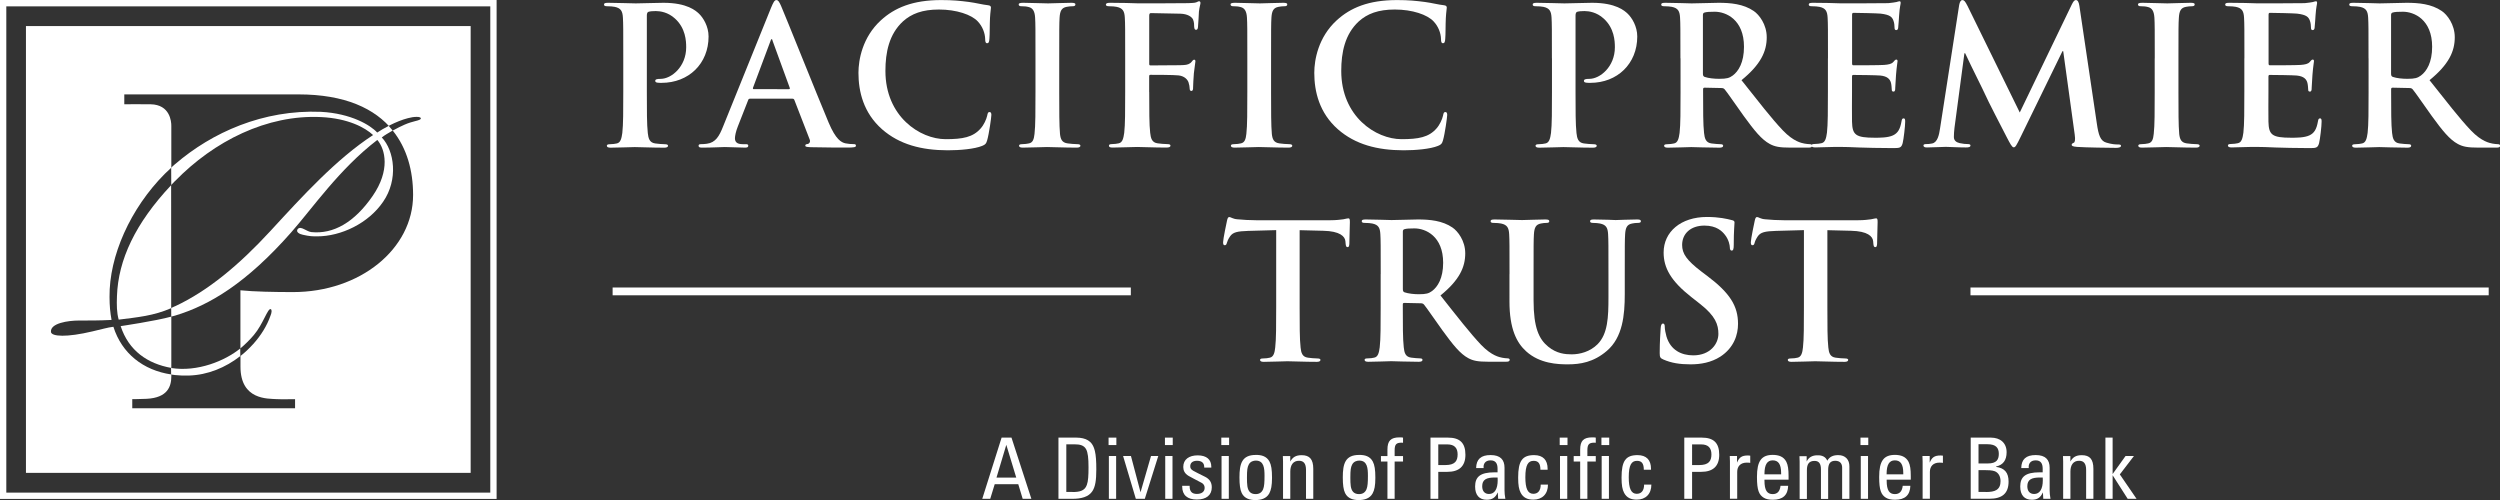 <?xml version="1.0" encoding="utf-8"?>
<!-- Generator: Adobe Illustrator 24.2.0, SVG Export Plug-In . SVG Version: 6.00 Build 0)  -->
<svg version="1.1" id="Layer_1" xmlns="http://www.w3.org/2000/svg" xmlns:xlink="http://www.w3.org/1999/xlink" x="0px" y="0px"
	 viewBox="0 0 420 84" style="enable-background:new 0 0 420 84;" xml:space="preserve">
<rect x="0" y="0" width="420" height="84" fill="#333333" stroke="none"/>
<style type="text/css">
	.st0{fill:#FFFFFF;}
</style>
<g>
	<path class="st0" d="M104.71,9.8c0-4.89,0-5.79-0.06-6.82c-0.06-1.09-0.32-1.61-1.38-1.83c-0.26-0.06-0.8-0.1-1.25-0.1
		c-0.35,0-0.55-0.06-0.55-0.29s0.22-0.29,0.71-0.29c1.7,0,3.73,0.1,4.62,0.1c1.32,0,3.18-0.1,4.66-0.1c4.01,0,5.46,1.35,5.97,1.83
		c0.71,0.68,1.61,2.12,1.61,3.83c0,4.57-3.34,7.79-7.9,7.79c-0.16,0-0.51,0-0.67-0.03c-0.16-0.03-0.39-0.06-0.39-0.29
		c0-0.26,0.22-0.35,0.9-0.35c1.8,0,4.3-2.03,4.3-5.31c0-1.06-0.1-3.22-1.89-4.83c-1.16-1.06-2.47-1.25-3.21-1.25
		c-0.48,0-0.96,0.03-1.25,0.13c-0.16,0.06-0.26,0.26-0.26,0.61v12.87c0,2.96,0,5.5,0.16,6.89c0.1,0.9,0.29,1.61,1.25,1.74
		c0.45,0.06,1.16,0.13,1.64,0.13c0.35,0,0.51,0.1,0.51,0.26c0,0.22-0.26,0.32-0.61,0.32c-2.12,0-4.14-0.1-4.98-0.1
		c-0.74,0-2.76,0.1-4.05,0.1c-0.42,0-0.64-0.1-0.64-0.32c0-0.16,0.13-0.26,0.51-0.26c0.48,0,0.87-0.07,1.16-0.13
		c0.64-0.13,0.8-0.84,0.93-1.77c0.16-1.35,0.16-3.89,0.16-6.85V9.8z"/>
	<path class="st0" d="M125.97,16.59c-0.16,0-0.22,0.06-0.29,0.26l-1.73,4.41c-0.32,0.8-0.48,1.58-0.48,1.96c0,0.58,0.29,1,1.28,1
		h0.48c0.39,0,0.48,0.06,0.48,0.26c0,0.26-0.19,0.32-0.55,0.32c-1.03,0-2.41-0.1-3.4-0.1c-0.35,0-2.12,0.1-3.79,0.1
		c-0.42,0-0.61-0.06-0.61-0.32c0-0.19,0.13-0.26,0.39-0.26c0.29,0,0.74-0.03,1-0.07c1.48-0.19,2.09-1.29,2.73-2.9l8.06-19.95
		c0.39-0.93,0.58-1.29,0.9-1.29c0.29,0,0.48,0.29,0.8,1.03c0.77,1.77,5.91,14.64,7.96,19.53c1.22,2.9,2.15,3.35,2.83,3.51
		c0.48,0.1,0.96,0.13,1.35,0.13c0.26,0,0.42,0.03,0.42,0.26c0,0.26-0.29,0.32-1.48,0.32c-1.16,0-3.5,0-6.07-0.06
		c-0.58-0.03-0.96-0.03-0.96-0.26c0-0.19,0.13-0.26,0.45-0.29c0.22-0.06,0.45-0.35,0.29-0.74l-2.57-6.63
		c-0.06-0.16-0.16-0.23-0.32-0.23H125.97z M132.53,14.98c0.16,0,0.19-0.1,0.16-0.19l-2.89-7.92c-0.03-0.13-0.06-0.29-0.16-0.29
		c-0.1,0-0.16,0.16-0.19,0.29l-2.95,7.88c-0.03,0.13,0,0.23,0.13,0.23H132.53z"/>
	<path class="st0" d="M148.2,21.73c-3.15-2.77-3.98-6.37-3.98-9.49c0-2.19,0.67-5.99,3.76-8.82c2.31-2.12,5.36-3.41,10.15-3.41
		c1.99,0,3.18,0.13,4.66,0.32c1.22,0.16,2.25,0.45,3.21,0.55c0.35,0.03,0.48,0.19,0.48,0.39c0,0.26-0.1,0.64-0.16,1.77
		c-0.06,1.06-0.03,2.83-0.1,3.48c-0.03,0.48-0.1,0.74-0.39,0.74c-0.26,0-0.32-0.26-0.32-0.71c-0.03-1-0.45-2.12-1.25-2.96
		c-1.06-1.13-3.56-1.99-6.52-1.99c-2.79,0-4.62,0.71-6.04,1.99c-2.34,2.16-2.95,5.21-2.95,8.33c0,7.66,5.81,11.46,10.12,11.46
		c2.86,0,4.59-0.32,5.88-1.8c0.55-0.61,0.96-1.54,1.09-2.12c0.1-0.51,0.16-0.64,0.42-0.64c0.22,0,0.29,0.23,0.29,0.48
		c0,0.39-0.39,3.19-0.71,4.28c-0.16,0.55-0.29,0.71-0.84,0.93c-1.28,0.52-3.72,0.74-5.78,0.74
		C154.82,25.24,151.12,24.28,148.2,21.73z"/>
	<path class="st0" d="M173.96,9.8c0-4.89,0-5.79-0.06-6.82c-0.06-1.09-0.39-1.64-1.09-1.8c-0.35-0.1-0.77-0.13-1.16-0.13
		c-0.32,0-0.51-0.06-0.51-0.32c0-0.19,0.26-0.26,0.77-0.26c1.22,0,3.24,0.1,4.17,0.1c0.8,0,2.7-0.1,3.92-0.1
		c0.42,0,0.67,0.06,0.67,0.26c0,0.26-0.19,0.32-0.51,0.32c-0.32,0-0.58,0.03-0.96,0.1c-0.87,0.16-1.12,0.71-1.19,1.83
		c-0.06,1.03-0.06,1.93-0.06,6.82v5.66c0,3.12,0,5.66,0.13,7.05c0.1,0.87,0.32,1.45,1.28,1.58c0.45,0.06,1.16,0.13,1.64,0.13
		c0.35,0,0.51,0.1,0.51,0.26c0,0.22-0.26,0.32-0.61,0.32c-2.12,0-4.14-0.1-5.01-0.1c-0.74,0-2.76,0.1-4.05,0.1
		c-0.42,0-0.64-0.1-0.64-0.32c0-0.16,0.13-0.26,0.51-0.26c0.48,0,0.87-0.07,1.16-0.13c0.64-0.13,0.83-0.68,0.93-1.61
		c0.16-1.35,0.16-3.89,0.16-7.02V9.8z"/>
	<path class="st0" d="M193.07,15.46c0,3.09,0,5.5,0.16,6.85c0.1,0.93,0.29,1.64,1.25,1.77c0.45,0.06,1.16,0.13,1.61,0.13
		c0.42,0,0.55,0.1,0.55,0.26c0,0.22-0.22,0.32-0.71,0.32c-2.02,0-4.05-0.1-4.88-0.1s-2.86,0.1-4.08,0.1c-0.45,0-0.67-0.06-0.67-0.32
		c0-0.16,0.13-0.26,0.48-0.26c0.48,0,0.87-0.07,1.16-0.13c0.64-0.13,0.8-0.84,0.93-1.77c0.16-1.35,0.16-3.76,0.16-6.85V9.8
		c0-4.89,0-5.79-0.06-6.82c-0.06-1.09-0.32-1.61-1.38-1.83c-0.26-0.06-0.8-0.1-1.25-0.1c-0.32,0-0.55-0.06-0.55-0.26
		c0-0.26,0.26-0.32,0.74-0.32c0.83,0,1.77,0.03,2.6,0.03c0.83,0.03,1.57,0.06,2.02,0.06c1.22,0,7.74,0,8.48-0.03
		c0.61-0.03,1-0.03,1.32-0.13c0.19-0.06,0.35-0.19,0.51-0.19c0.13,0,0.22,0.13,0.22,0.29c0,0.22-0.16,0.61-0.26,1.45
		c-0.03,0.32-0.1,2.22-0.16,2.61c-0.03,0.26-0.1,0.45-0.32,0.45c-0.22,0-0.29-0.16-0.32-0.52c0-0.26,0-0.77-0.19-1.22
		c-0.22-0.45-0.9-0.93-2.12-0.97l-4.95-0.1c-0.19,0-0.29,0.1-0.29,0.45v8.05c0,0.19,0.03,0.29,0.22,0.29l4.11-0.03
		c0.55,0,1,0,1.44-0.03c0.61-0.03,1.06-0.16,1.38-0.58c0.16-0.19,0.22-0.32,0.42-0.32c0.13,0,0.19,0.1,0.19,0.29
		c0,0.19-0.16,1-0.26,2c-0.06,0.64-0.13,2.12-0.13,2.35c0,0.29,0,0.61-0.32,0.61c-0.19,0-0.26-0.23-0.26-0.45s-0.06-0.61-0.19-1
		c-0.16-0.45-0.64-1.03-1.64-1.16c-0.8-0.1-4.21-0.1-4.75-0.1c-0.16,0-0.22,0.06-0.22,0.29V15.46z"/>
	<path class="st0" d="M209.55,9.8c0-4.89,0-5.79-0.06-6.82c-0.06-1.09-0.39-1.64-1.09-1.8c-0.35-0.1-0.77-0.13-1.16-0.13
		c-0.32,0-0.51-0.06-0.51-0.32c0-0.19,0.26-0.26,0.77-0.26c1.22,0,3.24,0.1,4.17,0.1c0.8,0,2.7-0.1,3.92-0.1
		c0.42,0,0.67,0.06,0.67,0.26c0,0.26-0.19,0.32-0.51,0.32c-0.32,0-0.58,0.03-0.96,0.1c-0.87,0.16-1.12,0.71-1.19,1.83
		c-0.06,1.03-0.06,1.93-0.06,6.82v5.66c0,3.12,0,5.66,0.13,7.05c0.1,0.87,0.32,1.45,1.28,1.58c0.45,0.06,1.16,0.13,1.64,0.13
		c0.35,0,0.51,0.1,0.51,0.26c0,0.22-0.26,0.32-0.61,0.32c-2.12,0-4.14-0.1-5.01-0.1c-0.74,0-2.76,0.1-4.05,0.1
		c-0.42,0-0.64-0.1-0.64-0.32c0-0.16,0.13-0.26,0.51-0.26c0.48,0,0.87-0.07,1.16-0.13c0.64-0.13,0.83-0.68,0.93-1.61
		c0.16-1.35,0.16-3.89,0.16-7.02V9.8z"/>
	<path class="st0" d="M224.78,21.73c-3.15-2.77-3.98-6.37-3.98-9.49c0-2.19,0.67-5.99,3.76-8.82c2.31-2.12,5.36-3.41,10.15-3.41
		c1.99,0,3.18,0.13,4.66,0.32c1.22,0.16,2.25,0.45,3.21,0.55c0.35,0.03,0.48,0.19,0.48,0.39c0,0.26-0.1,0.64-0.16,1.77
		c-0.06,1.06-0.03,2.83-0.1,3.48c-0.03,0.48-0.1,0.74-0.39,0.74c-0.26,0-0.32-0.26-0.32-0.71c-0.03-1-0.45-2.12-1.25-2.96
		c-1.06-1.13-3.56-1.99-6.52-1.99c-2.79,0-4.62,0.71-6.04,1.99c-2.34,2.16-2.95,5.21-2.95,8.33c0,7.66,5.81,11.46,10.12,11.46
		c2.86,0,4.59-0.32,5.88-1.8c0.55-0.61,0.96-1.54,1.09-2.12c0.1-0.51,0.16-0.64,0.42-0.64c0.22,0,0.29,0.23,0.29,0.48
		c0,0.39-0.39,3.19-0.71,4.28c-0.16,0.55-0.29,0.71-0.84,0.93c-1.28,0.52-3.72,0.74-5.78,0.74
		C231.39,25.24,227.7,24.28,224.78,21.73z"/>
	<path class="st0" d="M260.72,9.8c0-4.89,0-5.79-0.06-6.82c-0.06-1.09-0.32-1.61-1.38-1.83c-0.26-0.06-0.8-0.1-1.25-0.1
		c-0.35,0-0.54-0.06-0.54-0.29s0.22-0.29,0.71-0.29c1.7,0,3.72,0.1,4.62,0.1c1.32,0,3.18-0.1,4.66-0.1c4.01,0,5.46,1.35,5.97,1.83
		c0.71,0.68,1.61,2.12,1.61,3.83c0,4.57-3.34,7.79-7.9,7.79c-0.16,0-0.51,0-0.67-0.03c-0.16-0.03-0.39-0.06-0.39-0.29
		c0-0.26,0.23-0.35,0.9-0.35c1.8,0,4.3-2.03,4.3-5.31c0-1.06-0.1-3.22-1.89-4.83c-1.16-1.06-2.47-1.25-3.21-1.25
		c-0.48,0-0.96,0.03-1.25,0.13c-0.16,0.06-0.26,0.26-0.26,0.61v12.87c0,2.96,0,5.5,0.16,6.89c0.1,0.9,0.29,1.61,1.25,1.74
		c0.45,0.06,1.16,0.13,1.64,0.13c0.35,0,0.51,0.1,0.51,0.26c0,0.22-0.26,0.32-0.61,0.32c-2.12,0-4.14-0.1-4.98-0.1
		c-0.74,0-2.76,0.1-4.05,0.1c-0.42,0-0.64-0.1-0.64-0.32c0-0.16,0.13-0.26,0.51-0.26c0.48,0,0.87-0.07,1.16-0.13
		c0.64-0.13,0.8-0.84,0.93-1.77c0.16-1.35,0.16-3.89,0.16-6.85V9.8z"/>
	<path class="st0" d="M282.31,9.8c0-4.89,0-5.79-0.06-6.82c-0.06-1.09-0.32-1.61-1.38-1.83c-0.26-0.06-0.8-0.1-1.25-0.1
		c-0.35,0-0.54-0.06-0.54-0.29s0.22-0.29,0.71-0.29c1.7,0,3.72,0.1,4.4,0.1c1.09,0,3.53-0.1,4.53-0.1c2.02,0,4.17,0.19,5.91,1.38
		c0.9,0.61,2.18,2.25,2.18,4.41c0,2.38-1,4.57-4.24,7.21c2.86,3.6,5.07,6.47,6.97,8.46c1.8,1.87,3.11,2.09,3.6,2.19
		c0.35,0.06,0.64,0.1,0.9,0.1c0.26,0,0.39,0.1,0.39,0.26c0,0.26-0.22,0.32-0.61,0.32h-3.05c-1.8,0-2.6-0.16-3.44-0.61
		c-1.38-0.74-2.6-2.25-4.4-4.73c-1.28-1.77-2.76-3.96-3.18-4.44c-0.16-0.19-0.35-0.23-0.58-0.23l-2.79-0.06
		c-0.16,0-0.26,0.06-0.26,0.26v0.45c0,2.99,0,5.53,0.16,6.89c0.1,0.93,0.29,1.64,1.25,1.77c0.48,0.06,1.19,0.13,1.57,0.13
		c0.26,0,0.39,0.1,0.39,0.26c0,0.22-0.22,0.32-0.64,0.32c-1.86,0-4.24-0.1-4.72-0.1c-0.61,0-2.63,0.1-3.92,0.1
		c-0.42,0-0.64-0.1-0.64-0.32c0-0.16,0.13-0.26,0.51-0.26c0.48,0,0.87-0.07,1.16-0.13c0.64-0.13,0.8-0.84,0.93-1.77
		c0.16-1.35,0.16-3.89,0.16-6.85V9.8z M286.09,12.34c0,0.35,0.06,0.48,0.29,0.58c0.67,0.23,1.64,0.32,2.44,0.32
		c1.28,0,1.7-0.13,2.28-0.55c0.96-0.71,1.89-2.19,1.89-4.83c0-4.57-3.02-5.89-4.91-5.89c-0.8,0-1.38,0.03-1.7,0.13
		c-0.23,0.06-0.29,0.19-0.29,0.45V12.34z"/>
	<path class="st0" d="M307.1,9.8c0-4.89,0-5.79-0.06-6.82c-0.06-1.09-0.32-1.61-1.38-1.83c-0.26-0.06-0.8-0.1-1.25-0.1
		c-0.35,0-0.54-0.06-0.54-0.29s0.22-0.29,0.71-0.29c0.87,0,1.8,0.03,2.6,0.03c0.83,0.03,1.57,0.06,2.02,0.06
		c1.03,0,7.42,0,8.03-0.03c0.61-0.06,1.12-0.13,1.38-0.19c0.16-0.03,0.35-0.13,0.51-0.13c0.16,0,0.19,0.13,0.19,0.29
		c0,0.22-0.16,0.61-0.26,2.09c-0.03,0.32-0.1,1.74-0.16,2.12c-0.03,0.16-0.1,0.35-0.32,0.35s-0.29-0.16-0.29-0.45
		c0-0.23-0.03-0.77-0.19-1.16c-0.22-0.58-0.54-0.97-2.15-1.16c-0.54-0.06-3.92-0.13-4.56-0.13c-0.16,0-0.23,0.1-0.23,0.32v8.14
		c0,0.23,0.03,0.35,0.23,0.35c0.71,0,4.4,0,5.14-0.06c0.77-0.06,1.25-0.16,1.54-0.48c0.22-0.26,0.35-0.42,0.51-0.42
		c0.13,0,0.22,0.06,0.22,0.26c0,0.19-0.13,0.71-0.26,2.35c-0.03,0.64-0.13,1.93-0.13,2.16c0,0.26,0,0.61-0.29,0.61
		c-0.22,0-0.29-0.13-0.29-0.29c-0.03-0.32-0.03-0.74-0.13-1.16c-0.16-0.64-0.61-1.13-1.8-1.25c-0.61-0.06-3.79-0.1-4.56-0.1
		c-0.16,0-0.19,0.13-0.19,0.32v2.54c0,1.09-0.03,4.05,0,4.99c0.06,2.22,0.58,2.7,3.85,2.7c0.84,0,2.18,0,3.02-0.39
		c0.84-0.39,1.22-1.06,1.45-2.38c0.06-0.35,0.13-0.48,0.35-0.48c0.26,0,0.26,0.26,0.26,0.58c0,0.74-0.26,2.93-0.42,3.57
		c-0.23,0.84-0.51,0.84-1.73,0.84c-2.41,0-4.17-0.06-5.56-0.1c-1.38-0.06-2.38-0.1-3.34-0.1c-0.35,0-1.06,0-1.83,0.03
		c-0.74,0-1.57,0.06-2.22,0.06c-0.42,0-0.64-0.1-0.64-0.32c0-0.16,0.13-0.26,0.51-0.26c0.48,0,0.87-0.07,1.16-0.13
		c0.64-0.13,0.8-0.84,0.93-1.77c0.16-1.35,0.16-3.89,0.16-6.85V9.8z"/>
	<path class="st0" d="M329.14,0.85c0.1-0.55,0.29-0.84,0.54-0.84c0.26,0,0.45,0.16,0.87,1l8.77,17.89l8.73-18.12
		c0.26-0.51,0.42-0.77,0.71-0.77s0.48,0.32,0.58,1l2.92,19.69c0.29,2.03,0.61,2.96,1.57,3.25c0.93,0.29,1.57,0.32,1.99,0.32
		c0.29,0,0.51,0.03,0.51,0.22c0,0.26-0.39,0.35-0.84,0.35c-0.8,0-5.23-0.06-6.52-0.16c-0.74-0.06-0.93-0.16-0.93-0.35
		c0-0.16,0.13-0.26,0.35-0.35c0.19-0.06,0.29-0.48,0.16-1.38l-1.93-14h-0.13l-7,14.35c-0.74,1.51-0.9,1.8-1.19,1.8
		c-0.29,0-0.61-0.64-1.12-1.61c-0.77-1.48-3.31-6.4-3.69-7.3c-0.29-0.68-2.22-4.47-3.34-6.89h-0.13l-1.67,12.55
		c-0.06,0.58-0.1,1-0.1,1.51c0,0.61,0.42,0.9,0.96,1.03c0.58,0.13,1.03,0.16,1.35,0.16c0.26,0,0.48,0.06,0.48,0.22
		c0,0.29-0.29,0.35-0.77,0.35c-1.35,0-2.79-0.1-3.37-0.1c-0.61,0-2.15,0.1-3.18,0.1c-0.32,0-0.58-0.06-0.58-0.35
		c0-0.16,0.19-0.22,0.51-0.22c0.26,0,0.48,0,0.96-0.1c0.9-0.19,1.16-1.45,1.32-2.54L329.14,0.85z"/>
	<path class="st0" d="M362,9.8c0-4.89,0-5.79-0.06-6.82c-0.07-1.09-0.39-1.64-1.09-1.8c-0.35-0.1-0.77-0.13-1.16-0.13
		c-0.32,0-0.51-0.06-0.51-0.32c0-0.19,0.26-0.26,0.77-0.26c1.22,0,3.24,0.1,4.17,0.1c0.8,0,2.7-0.1,3.92-0.1
		c0.42,0,0.67,0.06,0.67,0.26c0,0.26-0.19,0.32-0.51,0.32c-0.32,0-0.58,0.03-0.96,0.1c-0.87,0.16-1.12,0.71-1.19,1.83
		c-0.07,1.03-0.07,1.93-0.07,6.82v5.66c0,3.12,0,5.66,0.13,7.05c0.1,0.87,0.32,1.45,1.28,1.58c0.45,0.06,1.16,0.13,1.64,0.13
		c0.35,0,0.51,0.1,0.51,0.26c0,0.22-0.26,0.32-0.61,0.32c-2.12,0-4.14-0.1-5.01-0.1c-0.74,0-2.76,0.1-4.05,0.1
		c-0.42,0-0.64-0.1-0.64-0.32c0-0.16,0.13-0.26,0.51-0.26c0.48,0,0.87-0.07,1.16-0.13c0.64-0.13,0.84-0.68,0.93-1.61
		c0.16-1.35,0.16-3.89,0.16-7.02V9.8z"/>
	<path class="st0" d="M377.06,9.8c0-4.89,0-5.79-0.06-6.82c-0.06-1.09-0.32-1.61-1.38-1.83c-0.26-0.06-0.8-0.1-1.25-0.1
		c-0.35,0-0.54-0.06-0.54-0.29s0.22-0.29,0.71-0.29c0.87,0,1.8,0.03,2.6,0.03c0.83,0.03,1.57,0.06,2.02,0.06
		c1.03,0,7.42,0,8.03-0.03c0.61-0.06,1.12-0.13,1.38-0.19c0.16-0.03,0.35-0.13,0.51-0.13c0.16,0,0.19,0.13,0.19,0.29
		c0,0.22-0.16,0.61-0.26,2.09c-0.03,0.32-0.1,1.74-0.16,2.12c-0.03,0.16-0.1,0.35-0.32,0.35c-0.23,0-0.29-0.16-0.29-0.45
		c0-0.23-0.03-0.77-0.19-1.16c-0.22-0.58-0.55-0.97-2.15-1.16c-0.55-0.06-3.92-0.13-4.56-0.13c-0.16,0-0.22,0.1-0.22,0.32v8.14
		c0,0.23,0.03,0.35,0.22,0.35c0.71,0,4.4,0,5.14-0.06c0.77-0.06,1.25-0.16,1.54-0.48c0.22-0.26,0.35-0.42,0.51-0.42
		c0.13,0,0.22,0.06,0.22,0.26c0,0.19-0.13,0.71-0.26,2.35c-0.03,0.64-0.13,1.93-0.13,2.16c0,0.26,0,0.61-0.29,0.61
		c-0.23,0-0.29-0.13-0.29-0.29c-0.03-0.32-0.03-0.74-0.13-1.16c-0.16-0.64-0.61-1.13-1.8-1.25c-0.61-0.06-3.79-0.1-4.56-0.1
		c-0.16,0-0.19,0.13-0.19,0.32v2.54c0,1.09-0.03,4.05,0,4.99c0.06,2.22,0.58,2.7,3.85,2.7c0.83,0,2.18,0,3.02-0.39
		c0.84-0.39,1.22-1.06,1.45-2.38c0.06-0.35,0.13-0.48,0.35-0.48c0.26,0,0.26,0.26,0.26,0.58c0,0.74-0.26,2.93-0.42,3.57
		c-0.23,0.84-0.51,0.84-1.73,0.84c-2.41,0-4.17-0.06-5.56-0.1c-1.38-0.06-2.38-0.1-3.34-0.1c-0.35,0-1.06,0-1.83,0.03
		c-0.74,0-1.57,0.06-2.22,0.06c-0.42,0-0.64-0.1-0.64-0.32c0-0.16,0.13-0.26,0.51-0.26c0.48,0,0.87-0.07,1.16-0.13
		c0.64-0.13,0.8-0.84,0.93-1.77c0.16-1.35,0.16-3.89,0.16-6.85V9.8z"/>
	<path class="st0" d="M397.91,9.8c0-4.89,0-5.79-0.06-6.82c-0.06-1.09-0.32-1.61-1.38-1.83c-0.26-0.06-0.8-0.1-1.25-0.1
		c-0.35,0-0.55-0.06-0.55-0.29s0.23-0.29,0.71-0.29c1.7,0,3.73,0.1,4.4,0.1c1.09,0,3.53-0.1,4.53-0.1c2.02,0,4.17,0.19,5.91,1.38
		c0.9,0.61,2.18,2.25,2.18,4.41c0,2.38-1,4.57-4.24,7.21c2.86,3.6,5.07,6.47,6.97,8.46c1.8,1.87,3.12,2.09,3.6,2.19
		c0.35,0.06,0.64,0.1,0.9,0.1s0.39,0.1,0.39,0.26c0,0.26-0.23,0.32-0.61,0.32h-3.05c-1.8,0-2.6-0.16-3.44-0.61
		c-1.38-0.74-2.6-2.25-4.4-4.73c-1.28-1.77-2.76-3.96-3.18-4.44c-0.16-0.19-0.35-0.23-0.58-0.23l-2.79-0.06
		c-0.16,0-0.26,0.06-0.26,0.26v0.45c0,2.99,0,5.53,0.16,6.89c0.1,0.93,0.29,1.64,1.25,1.77c0.48,0.06,1.19,0.13,1.57,0.13
		c0.26,0,0.39,0.1,0.39,0.26c0,0.22-0.23,0.32-0.64,0.32c-1.86,0-4.24-0.1-4.72-0.1c-0.61,0-2.63,0.1-3.92,0.1
		c-0.42,0-0.64-0.1-0.64-0.32c0-0.16,0.13-0.26,0.51-0.26c0.48,0,0.87-0.07,1.16-0.13c0.64-0.13,0.8-0.84,0.93-1.77
		c0.16-1.35,0.16-3.89,0.16-6.85V9.8z M401.7,12.34c0,0.35,0.06,0.48,0.29,0.58c0.67,0.23,1.64,0.32,2.44,0.32
		c1.28,0,1.7-0.13,2.28-0.55c0.96-0.71,1.89-2.19,1.89-4.83c0-4.57-3.02-5.89-4.91-5.89c-0.8,0-1.38,0.03-1.7,0.13
		c-0.22,0.06-0.29,0.19-0.29,0.45V12.34z"/>
	<rect x="102.92" y="48.3" class="st0" width="87.06" height="1.31"/>
	<rect x="331.04" y="48.3" class="st0" width="87.06" height="1.31"/>
	<path class="st0" d="M214.41,38.66l-4.7,0.13c-1.83,0.06-2.58,0.22-3.06,0.92c-0.32,0.47-0.47,0.85-0.54,1.11
		c-0.06,0.25-0.16,0.38-0.35,0.38c-0.22,0-0.28-0.16-0.28-0.51c0-0.51,0.6-3.38,0.66-3.63c0.09-0.41,0.19-0.6,0.38-0.6
		c0.25,0,0.57,0.32,1.36,0.38c0.91,0.09,2.11,0.16,3.15,0.16h12.48c1.01,0,1.7-0.1,2.17-0.16c0.47-0.1,0.72-0.16,0.85-0.16
		c0.22,0,0.25,0.19,0.25,0.66c0,0.66-0.09,2.84-0.09,3.67c-0.03,0.32-0.09,0.51-0.28,0.51c-0.25,0-0.31-0.16-0.35-0.63l-0.03-0.35
		c-0.06-0.82-0.92-1.71-3.72-1.77l-3.97-0.1v12.95c0,2.9,0,5.4,0.16,6.76c0.09,0.89,0.28,1.58,1.23,1.71
		c0.44,0.06,1.13,0.13,1.61,0.13c0.35,0,0.5,0.1,0.5,0.25c0,0.22-0.25,0.32-0.6,0.32c-2.08,0-4.07-0.1-4.95-0.1
		c-0.72,0-2.71,0.1-3.97,0.1c-0.41,0-0.63-0.1-0.63-0.32c0-0.16,0.13-0.25,0.5-0.25c0.47,0,0.85-0.06,1.14-0.13
		c0.63-0.13,0.82-0.82,0.91-1.74c0.16-1.33,0.16-3.82,0.16-6.73V38.66z"/>
	<path class="st0" d="M231.96,46.05c0-4.8,0-5.69-0.06-6.7c-0.06-1.07-0.31-1.58-1.36-1.8c-0.25-0.06-0.79-0.1-1.23-0.1
		c-0.35,0-0.54-0.06-0.54-0.29s0.22-0.29,0.69-0.29c1.67,0,3.66,0.1,4.32,0.1c1.07,0,3.47-0.1,4.44-0.1c1.98,0,4.1,0.19,5.8,1.36
		c0.88,0.6,2.14,2.21,2.14,4.33c0,2.34-0.98,4.49-4.16,7.08c2.8,3.54,4.98,6.35,6.84,8.31c1.77,1.83,3.06,2.05,3.53,2.15
		c0.35,0.06,0.63,0.1,0.88,0.1s0.38,0.1,0.38,0.25c0,0.25-0.22,0.32-0.6,0.32h-2.99c-1.77,0-2.55-0.16-3.37-0.6
		c-1.36-0.73-2.55-2.21-4.32-4.64c-1.26-1.74-2.71-3.89-3.12-4.36c-0.16-0.19-0.35-0.22-0.57-0.22l-2.74-0.06
		c-0.16,0-0.25,0.06-0.25,0.25v0.44c0,2.94,0,5.43,0.16,6.76c0.09,0.92,0.28,1.61,1.23,1.74c0.47,0.06,1.17,0.13,1.54,0.13
		c0.25,0,0.38,0.1,0.38,0.25c0,0.22-0.22,0.32-0.63,0.32c-1.83,0-4.16-0.1-4.63-0.1c-0.6,0-2.58,0.1-3.84,0.1
		c-0.41,0-0.63-0.1-0.63-0.32c0-0.16,0.12-0.25,0.5-0.25c0.47,0,0.85-0.06,1.13-0.13c0.63-0.13,0.79-0.82,0.91-1.74
		c0.16-1.33,0.16-3.82,0.16-6.73V46.05z M235.68,48.54c0,0.35,0.06,0.47,0.28,0.57c0.66,0.22,1.61,0.32,2.39,0.32
		c1.26,0,1.67-0.13,2.24-0.54c0.94-0.7,1.86-2.15,1.86-4.74c0-4.49-2.96-5.78-4.82-5.78c-0.79,0-1.36,0.03-1.67,0.13
		c-0.22,0.06-0.28,0.19-0.28,0.44V48.54z"/>
	<path class="st0" d="M253.6,46.05c0-4.8,0-5.69-0.06-6.7c-0.06-1.07-0.32-1.58-1.36-1.8c-0.25-0.06-0.79-0.1-1.23-0.1
		c-0.34,0-0.53-0.06-0.53-0.29s0.22-0.29,0.69-0.29c1.67,0,3.66,0.1,4.6,0.1c0.76,0,2.74-0.1,3.88-0.1c0.47,0,0.69,0.06,0.69,0.29
		s-0.19,0.29-0.5,0.29c-0.34,0-0.53,0.03-0.91,0.1c-0.85,0.16-1.1,0.69-1.17,1.8c-0.06,1.01-0.06,1.9-0.06,6.7v4.42
		c0,4.58,0.91,6.51,2.46,7.77c1.42,1.17,2.87,1.29,3.94,1.29c1.39,0,3.09-0.44,4.35-1.7c1.73-1.74,1.83-4.58,1.83-7.83v-3.95
		c0-4.8,0-5.69-0.06-6.7c-0.06-1.07-0.31-1.58-1.36-1.8c-0.25-0.06-0.79-0.1-1.13-0.1s-0.54-0.06-0.54-0.29s0.22-0.29,0.66-0.29
		c1.61,0,3.59,0.1,3.63,0.1c0.38,0,2.36-0.1,3.59-0.1c0.44,0,0.66,0.06,0.66,0.29s-0.19,0.29-0.57,0.29c-0.35,0-0.53,0.03-0.91,0.1
		c-0.85,0.16-1.1,0.69-1.17,1.8c-0.06,1.01-0.06,1.9-0.06,6.7v3.38c0,3.51-0.35,7.24-3,9.51c-2.24,1.93-4.51,2.27-6.56,2.27
		c-1.67,0-4.7-0.1-7-2.18c-1.61-1.45-2.81-3.79-2.81-8.37V46.05z"/>
	<path class="st0" d="M279.43,60.39c-0.5-0.22-0.6-0.38-0.6-1.07c0-1.74,0.12-3.63,0.16-4.14c0.03-0.47,0.12-0.82,0.38-0.82
		c0.28,0,0.31,0.29,0.31,0.54c0,0.41,0.13,1.07,0.28,1.61c0.69,2.34,2.55,3.19,4.51,3.19c2.84,0,4.22-1.93,4.22-3.6
		c0-1.55-0.47-3-3.09-5.05l-1.45-1.14c-3.47-2.72-4.66-4.93-4.66-7.49c0-3.48,2.9-5.97,7.28-5.97c2.05,0,3.37,0.32,4.19,0.53
		c0.28,0.06,0.44,0.16,0.44,0.38c0,0.41-0.13,1.33-0.13,3.79c0,0.69-0.09,0.95-0.34,0.95c-0.22,0-0.32-0.19-0.32-0.57
		c0-0.28-0.16-1.26-0.82-2.08c-0.47-0.6-1.39-1.55-3.44-1.55c-2.33,0-3.75,1.36-3.75,3.25c0,1.45,0.72,2.56,3.34,4.55l0.88,0.66
		c3.81,2.87,5.17,5.05,5.17,8.05c0,1.83-0.69,4.01-2.96,5.5c-1.58,1.01-3.34,1.3-5.01,1.3C282.21,61.21,280.79,60.99,279.43,60.39z"
		/>
	<path class="st0" d="M303.06,38.66l-4.7,0.13c-1.83,0.06-2.58,0.22-3.06,0.92c-0.31,0.47-0.47,0.85-0.53,1.11
		c-0.06,0.25-0.16,0.38-0.35,0.38c-0.22,0-0.28-0.16-0.28-0.51c0-0.51,0.6-3.38,0.66-3.63c0.09-0.41,0.19-0.6,0.38-0.6
		c0.25,0,0.57,0.32,1.36,0.38c0.91,0.09,2.11,0.16,3.15,0.16h12.48c1.01,0,1.7-0.1,2.17-0.16c0.47-0.1,0.72-0.16,0.85-0.16
		c0.22,0,0.25,0.19,0.25,0.66c0,0.66-0.09,2.84-0.09,3.67c-0.03,0.32-0.09,0.51-0.28,0.51c-0.25,0-0.31-0.16-0.35-0.63l-0.03-0.35
		c-0.06-0.82-0.92-1.71-3.72-1.77l-3.97-0.1v12.95c0,2.9,0,5.4,0.16,6.76c0.09,0.89,0.28,1.58,1.23,1.71
		c0.44,0.06,1.13,0.13,1.61,0.13c0.35,0,0.5,0.1,0.5,0.25c0,0.22-0.25,0.32-0.6,0.32c-2.08,0-4.07-0.1-4.95-0.1
		c-0.72,0-2.71,0.1-3.97,0.1c-0.41,0-0.63-0.1-0.63-0.32c0-0.16,0.13-0.25,0.5-0.25c0.47,0,0.85-0.06,1.14-0.13
		c0.63-0.13,0.82-0.82,0.91-1.74c0.16-1.33,0.16-3.82,0.16-6.73V38.66z"/>
	<path class="st0" d="M169.93,73.52l3.34,10.28h-1.46l-0.74-2.45h-3.96l-0.75,2.45h-1.34l3.25-10.28H169.93z M169.06,74.73
		l-1.65,5.51h3.32L169.06,74.73z"/>
	<path class="st0" d="M180.83,73.52c0.8,0,1.48,0.16,1.96,0.46c0.47,0.29,0.9,0.75,1.15,1.79c0.18,0.73,0.24,1.75,0.24,3.09
		c0,1.85-0.17,2.89-0.65,3.64c-0.64,1-1.92,1.3-3.37,1.3h-2.34V73.52H180.83z M180.16,82.66c1.12,0,2.06-0.14,2.43-1.2
		c0.23-0.63,0.28-1.57,0.28-2.95c0-1.54-0.1-2.48-0.41-3.05c-0.37-0.67-1.08-0.81-1.86-0.81h-1.46v8H180.16z"/>
	<path class="st0" d="M187.55,73.52v1.25h-1.31v-1.25H187.55z M187.51,76.61v7.19h-1.22v-7.19H187.51z"/>
	<path class="st0" d="M190,76.61l1.61,6.09l1.76-6.09h1.22l-2.26,7.19h-1.51l-2.14-7.19H190z"/>
	<path class="st0" d="M197.02,73.52v1.25h-1.31v-1.25H197.02z M196.98,76.61v7.19h-1.22v-7.19H196.98z"/>
	<path class="st0" d="M203.5,78.42v0.14h-1.19v-0.1c0-0.67-0.41-1.05-1.21-1.05c-0.72,0-1.14,0.34-1.14,0.92
		c0,0.68,0.51,0.75,2.53,1.79c0.74,0.38,1.09,0.95,1.09,1.75c0,1.32-0.92,2.05-2.51,2.05c-1.58,0-2.46-0.73-2.46-2.19v-0.12h1.25
		v0.1c0,0.87,0.41,1.27,1.21,1.27c0.82,0,1.31-0.38,1.31-1.02c0-0.29-0.1-0.61-0.48-0.83c-0.38-0.21-0.92-0.48-1.33-0.7
		c-0.28-0.14-0.58-0.3-0.87-0.47c-0.7-0.41-0.91-0.95-0.91-1.51c0-1.27,0.97-1.95,2.43-1.95C202.69,76.51,203.5,77.18,203.5,78.42z"
		/>
	<path class="st0" d="M206.49,73.52v1.25h-1.31v-1.25H206.49z M206.44,76.61v7.19h-1.22v-7.19H206.44z"/>
	<path class="st0" d="M213.27,77.54c0.3,0.57,0.43,1.35,0.43,2.72c0,1.32-0.16,2.08-0.47,2.65c-0.47,0.84-1.38,1.1-2.33,1.1
		c-0.88,0-1.83-0.23-2.29-1.18c-0.27-0.57-0.38-1.37-0.38-2.63c0-2.29,0.4-3.77,2.74-3.77C211.92,76.41,212.8,76.65,213.27,77.54z
		 M210.98,77.38c-0.37,0-0.94,0.13-1.21,0.71c-0.2,0.43-0.28,0.8-0.28,2.15c0,0.54,0.01,1.05,0.07,1.45
		c0.14,0.87,0.55,1.32,1.39,1.32c0.61,0,1.02-0.27,1.25-0.81c0.2-0.47,0.24-1.18,0.24-2.26C212.44,78.65,212.34,77.38,210.98,77.38z
		"/>
	<path class="st0" d="M220.63,78.77v5.03h-1.22v-4.85c0-1.08-0.4-1.54-1.18-1.54c-0.98,0-1.46,0.71-1.46,1.81v4.58h-1.22v-6.26
		c0-0.17-0.01-0.61-0.03-0.92h1.24v0.92c0.41-0.73,0.94-1.07,1.92-1.07C220.03,76.47,220.63,77.17,220.63,78.77z"/>
	<path class="st0" d="M230.63,77.54c0.3,0.57,0.43,1.35,0.43,2.72c0,1.32-0.15,2.08-0.47,2.65c-0.47,0.84-1.38,1.1-2.33,1.1
		c-0.88,0-1.83-0.23-2.29-1.18c-0.27-0.57-0.38-1.37-0.38-2.63c0-2.29,0.4-3.77,2.74-3.77C229.29,76.41,230.16,76.65,230.63,77.54z
		 M228.35,77.38c-0.37,0-0.94,0.13-1.21,0.71c-0.2,0.43-0.28,0.8-0.28,2.15c0,0.54,0.01,1.05,0.07,1.45
		c0.14,0.87,0.56,1.32,1.39,1.32c0.61,0,1.02-0.27,1.25-0.81c0.2-0.47,0.24-1.18,0.24-2.26C229.81,78.65,229.71,77.38,228.35,77.38z
		"/>
	<path class="st0" d="M235.71,73.52v0.86c-0.1-0.01-0.21-0.01-0.33-0.01c-0.75,0.03-1.08,0.23-1.08,1.28v0.97h1.41v0.92h-1.41v6.26
		h-1.21v-6.26H232v-0.92h1.09v-1.08c0-1.48,0.55-2.06,2.03-2.06C235.3,73.47,235.5,73.48,235.71,73.52z"/>
	<path class="st0" d="M243.26,73.52c1.99,0,2.93,0.88,2.93,2.89c0,1.94-1.08,2.86-3.03,2.86h-1.53v4.53h-1.31V73.52H243.26z
		 M241.62,78.13h1.21c1.58,0,2.05-0.67,2.05-1.79c0-1.1-0.55-1.68-1.72-1.68h-1.53V78.13z"/>
	<path class="st0" d="M252.76,78.59v3.81c0,0.31,0.04,0.9,0.14,1.4h-1.21l-0.06-1.04h-0.03c-0.36,0.83-0.91,1.2-1.83,1.2
		c-1.25,0-1.95-0.78-1.95-2.22c0-1.62,0.84-2.39,3.27-2.39h0.5v-0.61c0-0.84-0.3-1.4-1.18-1.4c-0.95,0-1.17,0.67-1.17,1.05
		c0,0.11,0.01,0.17,0.01,0.24h-1.26c0.03-1.48,0.81-2.18,2.43-2.18C252.07,76.45,252.76,77.24,252.76,78.59z M250.16,82.99
		c0.97,0,1.45-0.9,1.45-2.28c0-0.33,0-0.23-0.01-0.48c-0.1-0.01-0.3-0.01-0.46-0.01c-1.41,0-2.13,0.34-2.13,1.47
		C249.01,82.52,249.44,82.99,250.16,82.99z"/>
	<path class="st0" d="M260,78.76v0.16h-1.21c0-1.05-0.35-1.5-1.14-1.5c-0.92,0-1.39,0.67-1.39,2.76c0,1.89,0.4,2.78,1.34,2.78
		c0.77,0,1.24-0.53,1.24-1.55h1.22c0,1.59-0.97,2.53-2.46,2.53c-0.99,0-1.69-0.33-2.12-1.14c-0.3-0.57-0.43-1.28-0.43-2.55
		c0-2.85,0.71-3.79,2.7-3.79C259.22,76.47,260,77.27,260,78.76z"/>
	<path class="st0" d="M263.34,73.52v1.25h-1.31v-1.25H263.34z M263.3,76.61v7.19h-1.22v-7.19H263.3z"/>
	<path class="st0" d="M268.09,73.52v0.86c-0.1-0.01-0.21-0.01-0.33-0.01c-0.75,0.03-1.08,0.23-1.08,1.28v0.97h1.41v0.92h-1.41v6.26
		h-1.21v-6.26h-1.09v-0.92h1.09v-1.08c0-1.48,0.55-2.06,2.03-2.06C267.68,73.47,267.88,73.48,268.09,73.52z M270.35,73.52v1.25
		h-1.31v-1.25H270.35z M270.3,76.61v7.19h-1.22v-7.19H270.3z"/>
	<path class="st0" d="M277.37,78.76v0.16h-1.21c0-1.05-0.35-1.5-1.14-1.5c-0.92,0-1.39,0.67-1.39,2.76c0,1.89,0.4,2.78,1.34,2.78
		c0.77,0,1.24-0.53,1.24-1.55h1.22c0,1.59-0.97,2.53-2.46,2.53c-0.99,0-1.69-0.33-2.12-1.14c-0.3-0.57-0.43-1.28-0.43-2.55
		c0-2.85,0.71-3.79,2.7-3.79C276.59,76.47,277.37,77.27,277.37,78.76z"/>
	<path class="st0" d="M285.9,73.52c1.99,0,2.93,0.88,2.93,2.89c0,1.94-1.08,2.86-3.03,2.86h-1.53v4.53h-1.31V73.52H285.9z
		 M284.26,78.13h1.21c1.58,0,2.05-0.67,2.05-1.79c0-1.1-0.55-1.68-1.72-1.68h-1.53V78.13z"/>
	<path class="st0" d="M294.04,76.55v1.21c-0.17-0.03-0.41-0.04-0.58-0.04c-1.04,0-1.61,0.61-1.61,1.56v4.51h-1.22v-6.26
		c0-0.16-0.01-0.45-0.03-0.92h1.22v1.11c0.37-0.88,0.78-1.2,1.85-1.2C293.81,76.53,293.94,76.53,294.04,76.55z"/>
	<path class="st0" d="M300.11,77.59c0.27,0.54,0.37,1.28,0.37,2.39v0.6h-4.05v0.17c0,1.66,0.47,2.26,1.38,2.26
		c0.78,0,1.21-0.45,1.32-1.4h1.28c-0.04,1.57-0.9,2.35-2.57,2.35c-0.61,0-1.15-0.1-1.53-0.34c-0.8-0.5-1.14-1.24-1.14-3.5
		c0-2.69,0.77-3.7,2.66-3.7C298.82,76.43,299.66,76.7,300.11,77.59z M299.23,79.7v-0.22c0-1.52-0.48-2.14-1.42-2.14
		c-0.91,0-1.38,0.7-1.38,2.28v0.07H299.23z"/>
	<path class="st0" d="M306.98,77.4c0.41-0.71,1.04-0.94,1.85-0.94c0.61,0,1.06,0.19,1.39,0.53c0.33,0.34,0.48,0.81,0.48,1.38v5.44
		h-1.22v-5.25c0-0.67-0.35-1.15-1.16-1.15c-0.84,0-1.19,0.5-1.19,1.54v4.87h-1.21v-4.98c0-0.98-0.37-1.41-1.07-1.41
		c-0.9,0-1.29,0.5-1.29,1.54v4.85h-1.22v-6.26c0-0.07-0.01-0.58-0.03-0.92h1.21v0.9c0.3-0.67,0.92-1.05,1.76-1.05
		C306.11,76.45,306.72,76.75,306.98,77.4z"/>
	<path class="st0" d="M313.87,73.52v1.25h-1.31v-1.25H313.87z M313.83,76.61v7.19h-1.22v-7.19H313.83z"/>
	<path class="st0" d="M320.64,77.59c0.27,0.54,0.37,1.28,0.37,2.39v0.6h-4.05v0.17c0,1.66,0.47,2.26,1.38,2.26
		c0.78,0,1.21-0.45,1.32-1.4h1.28c-0.04,1.57-0.9,2.35-2.57,2.35c-0.61,0-1.15-0.1-1.53-0.34c-0.8-0.5-1.14-1.24-1.14-3.5
		c0-2.69,0.77-3.7,2.66-3.7C319.34,76.43,320.18,76.7,320.64,77.59z M319.75,79.7v-0.22c0-1.52-0.48-2.14-1.42-2.14
		c-0.91,0-1.38,0.7-1.38,2.28v0.07H319.75z"/>
	<path class="st0" d="M326.41,76.55v1.21c-0.17-0.03-0.41-0.04-0.58-0.04c-1.04,0-1.61,0.61-1.61,1.56v4.51H323v-6.26
		c0-0.16-0.01-0.45-0.03-0.92h1.22v1.11c0.37-0.88,0.78-1.2,1.85-1.2C326.18,76.53,326.31,76.53,326.41,76.55z"/>
	<path class="st0" d="M334.47,73.52c1.55,0,2.64,0.87,2.64,2.45c0,1.34-0.58,2.14-1.76,2.4v0.07c1.43,0.19,2.09,0.98,2.09,2.46
		c0,1.99-1.07,2.89-3.22,2.89h-3.14V73.52H334.47z M333.97,77.86c1.44,0,1.83-0.64,1.83-1.61c0-0.97-0.44-1.62-1.9-1.62h-1.51v3.23
		H333.97z M333.61,82.66c0.81,0,1.39-0.1,1.77-0.33c0.54-0.32,0.71-0.87,0.71-1.51c0-0.81-0.37-1.41-0.96-1.65
		c-0.43-0.17-1.15-0.19-1.75-0.19h-0.99v3.67H333.61z"/>
	<path class="st0" d="M344.34,78.59v3.81c0,0.31,0.04,0.9,0.14,1.4h-1.21l-0.06-1.04h-0.03c-0.36,0.83-0.91,1.2-1.83,1.2
		c-1.25,0-1.95-0.78-1.95-2.22c0-1.62,0.84-2.39,3.27-2.39h0.5v-0.61c0-0.84-0.3-1.4-1.18-1.4c-0.95,0-1.17,0.67-1.17,1.05
		c0,0.11,0.01,0.17,0.01,0.24h-1.26c0.03-1.48,0.81-2.18,2.43-2.18C343.65,76.45,344.34,77.24,344.34,78.59z M341.74,82.99
		c0.97,0,1.45-0.9,1.45-2.28c0-0.33,0-0.23-0.01-0.48c-0.1-0.01-0.3-0.01-0.46-0.01c-1.41,0-2.13,0.34-2.13,1.47
		C340.59,82.52,341.02,82.99,341.74,82.99z"/>
	<path class="st0" d="M351.69,78.77v5.03h-1.22v-4.85c0-1.08-0.4-1.54-1.18-1.54c-0.98,0-1.46,0.71-1.46,1.81v4.58h-1.22v-6.26
		c0-0.17-0.01-0.61-0.03-0.92h1.24v0.92c0.41-0.73,0.94-1.07,1.92-1.07C351.1,76.47,351.69,77.17,351.69,78.77z"/>
	<path class="st0" d="M354.92,73.52v6.12l2.17-3.03h1.41l-2.37,3.09l2.81,4.1h-1.49l-2.53-3.96v3.96h-1.21V73.52H354.92z"/>
	<g>
		<path class="st0" d="M1.06,1.07l81.31,0l0,81.69l-81.31,0L1.06,1.07z M0,83.82l83.43,0l0-83.82L0,0L0,83.82z"/>
		<path class="st0" d="M28.75,62.92c0.22,0.04,0.44,0.07,0.66,0.09c0.76,0.08,1.54,0.11,2.35,0.08c3.11-0.09,6.14-1.33,8.61-3.27
			l-0.01-1.28c-2.52,2.06-7.18,4-11.62,3.28L28.75,62.92z"/>
		<path class="st0" d="M28.77,53.19c0.22-0.07,0.65-0.17,0.65-0.17c5.81-1.75,11.99-5.46,19.49-13.97
			c3.55-4.01,8.09-10.65,14.48-15.54c1.36,1.59,2.18,5.1-0.77,9.39c-3.06,4.45-6.61,6.48-10.33,6.09c-0.43-0.05-0.93-0.38-1.2-0.49
			c-0.44-0.22-0.82-0.33-1.09,0c-0.33,0.49,0.32,0.83,0.87,0.94c1.15,0.27,1.7,0.27,2.4,0.27c4.04,0,8.64-2.2,11.1-5.82
			c2.57-3.73,1.9-8.55-0.23-10.8c0.45-0.36,1.1-0.73,1.83-1.16l-0.67-0.78c-0.74,0.38-1.39,0.76-1.93,1.12
			c-1.15-1.26-4.41-3.21-9.44-3.48c-9.73-0.4-18.33,3.47-24.5,8.78v-0.01c-0.23,0.2-0.45,0.4-0.67,0.6l0.01,2.92
			c0.16-0.17,0.32-0.34,0.48-0.51c0.06-0.06,0.12-0.12,0.18-0.18v0.01c6.54-6.7,15.42-11.17,24.51-10.73
			c4.54,0.22,7.38,1.75,8.74,3.02c-6.17,4.01-11.86,10.26-17.27,16.14c-5.22,5.66-10.45,10.03-15.97,12.61v-0.01
			c-0.23,0.11-0.46,0.21-0.68,0.31L28.77,53.19z"/>
		<g>
			<path class="st0" d="M28.75,31.11c-6.02,6.41-8.89,12.54-9.1,18.63c-0.06,1.54-0.04,2.76,0.29,3.96
				c3.25-0.41,5.89-0.65,8.82-1.93C28.75,45.3,28.75,37.3,28.75,31.11z"/>
			<path class="st0" d="M4.36,4.38l0,75.06l74.71,0l0-75.06L4.36,4.38z M68.93,20.58c-1.23,0.38-2.88,1.32-2.95,1.36
				c2.38,2.95,3.42,6.73,3.42,10.82c0,9.06-8.91,16.31-20.17,16.31c-3.13,0-6.61-0.07-8.84-0.3l0,9.76
				c0.77-0.64,1.67-1.54,2.26-2.25c1.56-1.83,2.34-4.58,2.84-4.34c0.22,0.11,0.16,0.6-0.05,1.1c-0.59,1.7-1.62,3.34-2.9,4.76
				l-0.05,0.05c-0.64,0.71-1.34,1.37-2.09,1.96l0,1.8c0,5.64,4.67,5.34,5.97,5.44c0.6,0.05,3.2,0.01,3.2,0.01l0,1.53l-27.35,0
				l0-1.53c0,0,1.36-0.01,2.42-0.06c3.52-0.18,4.14-2.08,4.14-3.76c0-0.24,0-4.42,0-10.05c-2.62,0.73-8.51,1.6-8.51,1.6
				c1.35,4.14,4.53,6.31,8.5,7.02l0,1.1c-4.72-0.7-8.31-3.54-9.72-8.01c-0.99,0.11-2.02,0.44-3.5,0.77
				c-4.37,1.04-6.88,0.88-6.99,0.11c-0.16-1.49,2.9-1.93,4.7-1.93c1.69,0,3.34,0.01,5.48-0.1c-0.24-1.34-0.33-2.31-0.34-3.85
				c-0.08-6.87,3.5-14.88,9.29-20.7c0.35-0.35,0.72-0.69,1.09-1.03c0-4.01,0-6.78,0-7.01c0.01-0.75-0.22-3.58-3.47-3.64
				c-1.32-0.03-4.43,0-4.43,0l0-1.66l29.26,0c7.81,0,12.88,2.37,15.85,6.06l-0.67-0.78c0.06-0.03,0.11-0.06,0.17-0.09l0.01-0.01
				c0.99-0.5,2.07-0.94,3.01-1.18c0.99-0.28,2.24-0.33,2.19,0.05C70.62,20.21,70.03,20.24,68.93,20.58z"/>
		</g>
	</g>
</g>
</svg>
